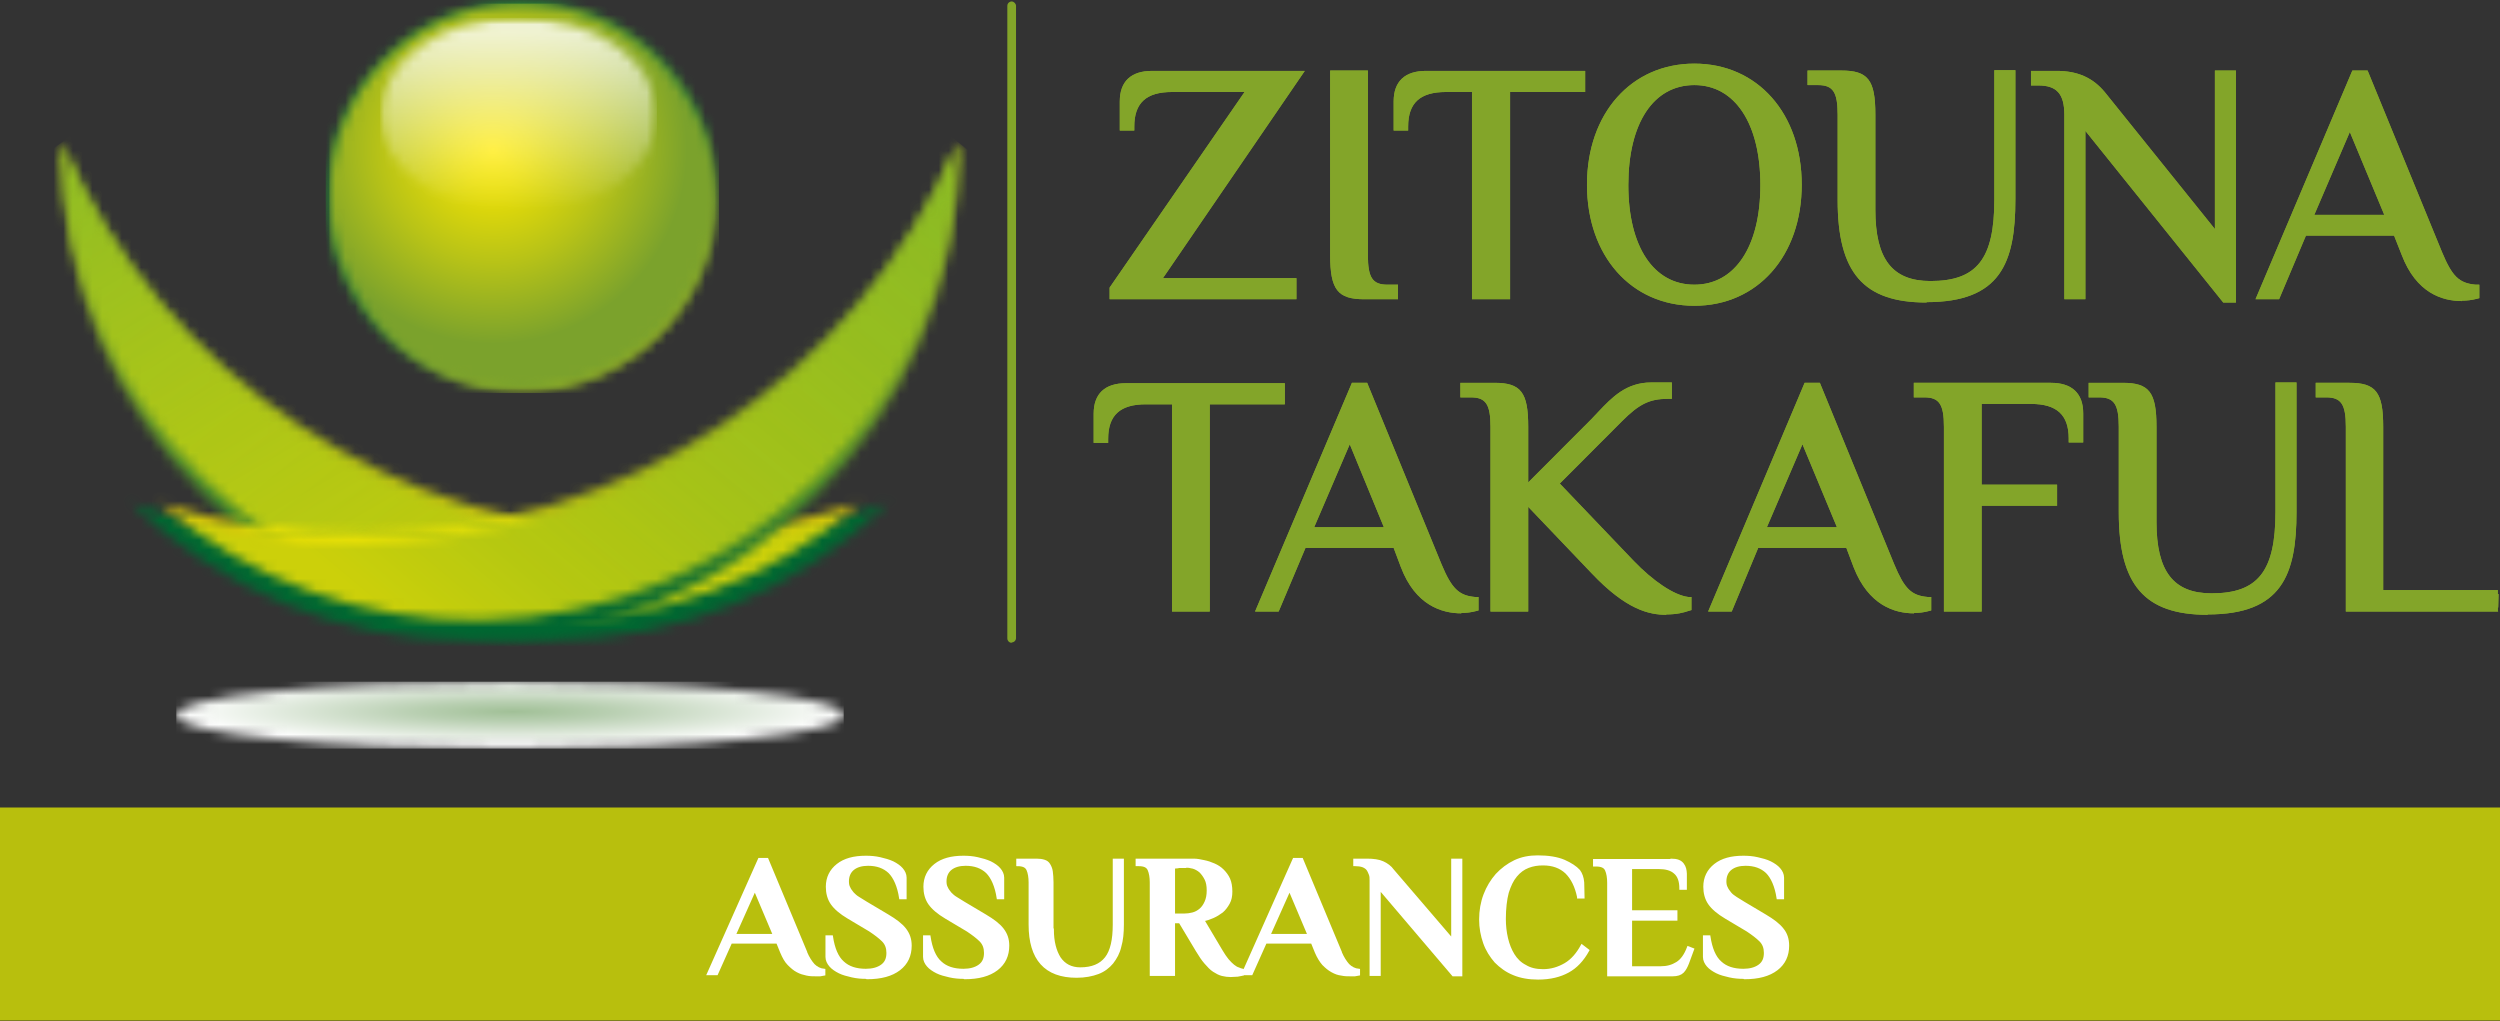 <svg width="257" height="105" viewBox="0 0 257 105" fill="none" xmlns="http://www.w3.org/2000/svg">
<rect x="0" y="0" width="257" height="105" fill="#333333" stroke="none"/>
<mask id="mask0_524_7308" style="mask-type:luminance" maskUnits="userSpaceOnUse" x="33" y="0" width="41" height="41">
<path d="M39.378 5.905C35.724 9.568 33.486 14.614 33.486 20.183C33.486 25.752 35.761 30.797 39.378 34.46C43.032 38.123 48.066 40.365 53.623 40.365C59.179 40.365 64.213 38.085 67.867 34.46C71.522 30.797 73.759 25.752 73.759 20.183C73.759 14.614 71.522 9.568 67.867 5.905C64.213 2.243 59.179 0 53.623 0C48.066 0 42.995 2.243 39.378 5.905Z" fill="white"/>
</mask>
<g mask="url(#mask0_524_7308)">
<path d="M73.908 0H33.486V40.403H73.908V0Z" fill="url(#paint0_radial_524_7308)"/>
</g>
<g style="mix-blend-mode:multiply">
<mask id="mask1_524_7308" style="mask-type:luminance" maskUnits="userSpaceOnUse" x="18" y="70" width="69" height="7">
<path d="M18.123 73.517C18.123 75.423 33.486 76.955 52.429 76.955C71.372 76.955 86.735 75.423 86.735 73.517C86.735 71.611 71.372 70.078 52.429 70.078C33.486 70.078 18.123 71.611 18.123 73.517Z" fill="white"/>
</mask>
<g mask="url(#mask1_524_7308)">
<path d="M86.735 70.078H18.123V76.955H86.735V70.078Z" fill="url(#paint1_radial_524_7308)"/>
</g>
</g>
<mask id="mask2_524_7308" style="mask-type:luminance" maskUnits="userSpaceOnUse" x="6" y="14" width="86" height="52">
<path d="M6.339 15.51C6.339 43.28 28.825 65.817 56.531 65.817C70.067 65.817 82.298 60.435 91.322 51.727C84.125 54.38 76.332 55.838 68.203 55.838C40.385 55.838 16.482 38.832 6.339 14.65C6.339 14.949 6.339 15.211 6.339 15.51Z" fill="white"/>
</mask>
<g mask="url(#mask2_524_7308)">
<path d="M57.883 -26.948L-18.632 34.779L39.727 107.452L116.242 45.725L57.883 -26.948Z" fill="url(#paint2_linear_524_7308)"/>
</g>
<g style="mix-blend-mode:screen" opacity="0.8">
<mask id="mask3_524_7308" style="mask-type:luminance" maskUnits="userSpaceOnUse" x="3" y="14" width="88" height="55">
<path d="M90.576 14.65H3.654V68.695H90.576V14.65Z" fill="white"/>
</mask>
<g mask="url(#mask3_524_7308)">
<mask id="mask4_524_7308" style="mask-type:luminance" maskUnits="userSpaceOnUse" x="6" y="14" width="83" height="50">
<path d="M55.412 63.761C67.569 63.911 79.203 59.688 88.376 51.764C81.552 53.932 74.43 54.978 67.196 54.866C40.683 54.53 17.041 38.832 6.302 14.65C6.675 41.486 28.415 63.388 55.375 63.761" fill="white"/>
</mask>
<g mask="url(#mask4_524_7308)">
<path d="M67.876 -20.925L-14.925 26.99L26.858 99.527L109.659 51.612L67.876 -20.925Z" fill="url(#paint3_linear_524_7308)"/>
</g>
</g>
</g>
<mask id="mask5_524_7308" style="mask-type:luminance" maskUnits="userSpaceOnUse" x="13" y="14" width="86" height="52">
<path d="M36.656 55.877C28.527 55.877 20.733 54.419 13.536 51.766C22.56 60.474 34.828 65.856 48.327 65.856C76.034 65.856 98.519 43.319 98.519 15.549C98.519 15.25 98.519 14.989 98.519 14.69C88.376 38.909 64.511 55.877 36.656 55.877Z" fill="white"/>
</mask>
<g mask="url(#mask5_524_7308)">
<path d="M46.966 -26.954L-11.393 45.719L65.122 107.446L123.481 34.773L46.966 -26.954Z" fill="url(#paint4_linear_524_7308)"/>
</g>
<g style="mix-blend-mode:screen" opacity="0.8">
<mask id="mask6_524_7308" style="mask-type:luminance" maskUnits="userSpaceOnUse" x="14" y="14" width="88" height="55">
<path d="M101.763 14.65H14.841V68.695H101.763V14.65Z" fill="white"/>
</mask>
<g mask="url(#mask6_524_7308)">
<mask id="mask7_524_7308" style="mask-type:luminance" maskUnits="userSpaceOnUse" x="16" y="14" width="83" height="50">
<path d="M37.662 54.866C30.428 54.941 23.306 53.894 16.482 51.764C25.655 59.65 37.289 63.911 49.446 63.761C76.406 63.425 98.146 41.523 98.519 14.65C87.817 38.832 64.175 54.53 37.662 54.866Z" fill="white"/>
</mask>
<g mask="url(#mask7_524_7308)">
<path d="M50.372 -25.811L-7.681 43.582L64.696 104.41L122.75 35.017L50.372 -25.811Z" fill="url(#paint5_linear_524_7308)"/>
</g>
</g>
</g>
<mask id="mask8_524_7308" style="mask-type:luminance" maskUnits="userSpaceOnUse" x="33" y="0" width="41" height="40">
<path d="M39.639 6.166C36.059 9.754 33.859 14.725 33.859 20.182C33.859 25.639 36.059 30.61 39.639 34.198C43.219 37.786 48.178 39.991 53.622 39.991C59.067 39.991 64.026 37.786 67.606 34.198C71.186 30.61 73.386 25.639 73.386 20.182C73.386 14.688 71.186 9.754 67.606 6.166C64.026 2.578 59.067 0.373 53.622 0.373C48.178 0.373 43.219 2.578 39.639 6.166Z" fill="white"/>
</mask>
<g mask="url(#mask8_524_7308)">
<path d="M73.535 0.373H33.859V40.028H73.535V0.373Z" fill="url(#paint6_radial_524_7308)"/>
</g>
<g style="mix-blend-mode:screen" opacity="0.8">
<mask id="mask9_524_7308" style="mask-type:luminance" maskUnits="userSpaceOnUse" x="39" y="1" width="29" height="21">
<path d="M67.531 1.832H39.079V21.94H67.531V1.832Z" fill="white"/>
</mask>
<g mask="url(#mask9_524_7308)">
<mask id="mask10_524_7308" style="mask-type:luminance" maskUnits="userSpaceOnUse" x="39" y="1" width="29" height="21">
<path d="M39.079 11.886C39.079 17.455 45.456 21.94 53.324 21.94C61.192 21.94 67.569 17.455 67.569 11.886C67.569 6.317 61.192 1.832 53.324 1.832C45.456 1.832 39.079 6.354 39.079 11.886Z" fill="white"/>
</mask>
<g mask="url(#mask10_524_7308)">
<path d="M67.531 1.832H39.079V21.94H67.531V1.832Z" fill="url(#paint7_linear_524_7308)"/>
</g>
</g>
</g>
<path d="M133.348 7.662L118.767 28.966H132.825V30.349H114.479V29.676L128.724 9.045H120.483C117.723 9.045 116.194 10.241 116.194 13.007H115.523V10.428C115.523 9.045 116.045 7.662 118.432 7.662H133.348Z" fill="#83A529"/>
<path d="M133.236 30.761H114.069V29.565L127.941 9.457H120.483C117.835 9.457 116.605 10.578 116.605 13.008V13.419H115.113V10.429C115.113 8.373 116.269 7.289 118.432 7.289H134.131L119.55 28.593H133.273V30.761H133.236ZM114.889 29.976H132.453V29.415H118.022L132.602 8.111H118.432C116.679 8.111 115.933 8.821 115.933 10.466V11.812C116.344 9.756 117.91 8.672 120.52 8.672H129.507L114.927 29.826V29.976H114.889Z" fill="#83A529"/>
<path d="M133.348 7.662L118.767 28.966H132.825V30.349H114.479V29.676L128.724 9.045H120.483C117.723 9.045 116.194 10.241 116.194 13.007H115.523V10.428C115.523 9.045 116.045 7.662 118.432 7.662H133.348Z" fill="#83A529"/>
<path d="M133.236 30.761H114.069V29.565L127.941 9.457H120.483C117.835 9.457 116.605 10.578 116.605 13.008V13.419H115.113V10.429C115.113 8.373 116.269 7.289 118.432 7.289H134.131L119.55 28.593H133.273V30.761H133.236ZM114.889 29.976H132.453V29.415H118.022L132.602 8.111H118.432C116.679 8.111 115.933 8.821 115.933 10.466V11.812C116.344 9.756 117.91 8.672 120.52 8.672H129.507L114.927 29.826V29.976H114.889Z" fill="#83A529"/>
<path d="M137.114 7.662H140.209V26.238C140.209 28.293 140.545 29.676 142.596 29.676H143.267V30.349H140.172C137.748 30.349 137.077 29.676 137.077 26.238V7.662H137.114Z" fill="#83A529"/>
<path d="M143.714 30.761H140.246C137.524 30.761 136.741 29.789 136.741 26.239V7.252H140.619V26.239C140.619 28.556 141.104 29.266 142.633 29.266H143.714V30.761ZM137.524 8.074V26.239C137.524 29.64 138.233 29.976 140.209 29.976H141.626C139.948 29.528 139.799 27.846 139.799 26.239V8.074H137.524Z" fill="#83A529"/>
<path d="M137.114 7.662H140.209V26.238C140.209 28.293 140.545 29.676 142.596 29.676H143.267V30.349H140.172C137.748 30.349 137.077 29.676 137.077 26.238V7.662H137.114Z" fill="#83A529"/>
<path d="M143.714 30.761H140.246C137.524 30.761 136.741 29.789 136.741 26.239V7.252H140.619V26.239C140.619 28.556 141.104 29.266 142.633 29.266H143.714V30.761ZM137.524 8.074V26.239C137.524 29.64 138.233 29.976 140.209 29.976H141.626C139.948 29.528 139.799 27.846 139.799 26.239V8.074H137.524Z" fill="#83A529"/>
<path d="M162.508 7.662V9.045H154.789V30.349H151.694V9.045H148.599C145.84 9.045 144.311 10.241 144.311 13.007H143.603V10.428C143.603 9.045 144.125 7.662 146.511 7.662H162.471H162.508Z" fill="#83A529"/>
<path d="M155.2 30.761H151.321V9.457H148.637C145.989 9.457 144.758 10.578 144.758 13.008V13.419H143.267V10.429C143.267 8.373 144.423 7.289 146.586 7.289H162.956V9.457H155.237V30.761H155.2ZM152.104 29.976H154.379V8.672H162.098V8.111H146.548C144.796 8.111 144.013 8.821 144.013 10.466V11.849C144.423 9.756 145.989 8.672 148.599 8.672H152.067V29.976H152.104Z" fill="#83A529"/>
<path d="M162.508 7.662V9.045H154.789V30.349H151.694V9.045H148.599C145.84 9.045 144.311 10.241 144.311 13.007H143.603V10.428C143.603 9.045 144.125 7.662 146.511 7.662H162.471H162.508Z" fill="#83A529"/>
<path d="M155.2 30.761H151.321V9.457H148.637C145.989 9.457 144.758 10.578 144.758 13.008V13.419H143.267V10.429C143.267 8.373 144.423 7.289 146.586 7.289H162.956V9.457H155.237V30.761H155.2ZM152.104 29.976H154.379V8.672H162.098V8.111H146.548C144.796 8.111 144.013 8.821 144.013 10.466V11.849C144.423 9.756 145.989 8.672 148.599 8.672H152.067V29.976H152.104Z" fill="#83A529"/>
<path d="M174.18 6.99C180.705 6.99 184.807 12.297 184.807 19.025C184.807 25.753 180.705 31.06 174.18 31.06C167.654 31.06 163.552 25.753 163.552 19.025C163.552 12.297 167.654 6.99 174.18 6.99ZM174.18 8.373C169.742 8.373 166.983 12.484 166.983 19.025C166.983 25.566 169.742 29.677 174.18 29.677C178.617 29.677 181.377 25.566 181.377 19.025C181.377 12.484 178.655 8.373 174.18 8.373Z" fill="#83A529"/>
<path d="M174.18 31.433C167.691 31.433 163.142 26.312 163.142 18.987C163.142 11.661 167.691 6.541 174.18 6.541C180.668 6.541 185.218 11.661 185.218 18.987C185.218 26.312 180.668 31.433 174.18 31.433ZM174.18 7.363C168.176 7.363 163.962 12.147 163.962 18.987C163.962 25.827 168.176 30.611 174.18 30.611C180.183 30.611 184.434 25.827 184.434 18.987C184.434 12.147 180.221 7.363 174.18 7.363ZM174.18 30.05C169.481 30.05 166.573 25.827 166.573 18.987C166.573 12.147 169.481 7.924 174.18 7.924C178.878 7.924 181.787 12.147 181.787 18.987C181.787 25.827 178.878 30.05 174.18 30.05ZM174.18 8.746C169.966 8.746 167.393 12.671 167.393 19.024C167.393 25.378 170.003 29.265 174.18 29.265C178.356 29.265 180.967 25.341 180.967 19.024C180.967 12.708 178.356 8.746 174.18 8.746Z" fill="#83A529"/>
<path d="M174.18 6.99C180.705 6.99 184.807 12.297 184.807 19.025C184.807 25.753 180.705 31.06 174.18 31.06C167.654 31.06 163.552 25.753 163.552 19.025C163.552 12.297 167.654 6.99 174.18 6.99ZM174.18 8.373C169.742 8.373 166.983 12.484 166.983 19.025C166.983 25.566 169.742 29.677 174.18 29.677C178.617 29.677 181.377 25.566 181.377 19.025C181.377 12.484 178.655 8.373 174.18 8.373Z" fill="#83A529"/>
<path d="M174.18 31.433C167.691 31.433 163.142 26.312 163.142 18.987C163.142 11.661 167.691 6.541 174.18 6.541C180.668 6.541 185.218 11.661 185.218 18.987C185.218 26.312 180.668 31.433 174.18 31.433ZM174.18 7.363C168.176 7.363 163.962 12.147 163.962 18.987C163.962 25.827 168.176 30.611 174.18 30.611C180.183 30.611 184.434 25.827 184.434 18.987C184.434 12.147 180.221 7.363 174.18 7.363ZM174.18 30.05C169.481 30.05 166.573 25.827 166.573 18.987C166.573 12.147 169.481 7.924 174.18 7.924C178.878 7.924 181.787 12.147 181.787 18.987C181.787 25.827 178.878 30.05 174.18 30.05ZM174.18 8.746C169.966 8.746 167.393 12.671 167.393 19.024C167.393 25.378 170.003 29.265 174.18 29.265C178.356 29.265 180.967 25.341 180.967 19.024C180.967 12.708 178.356 8.746 174.18 8.746Z" fill="#83A529"/>
<path d="M189.282 11.775C189.282 9.72 188.947 8.337 186.896 8.337H186.224V7.664H189.319C191.706 7.664 192.414 8.337 192.414 11.775V21.568C192.414 26.389 193.943 29.304 198.493 29.304C203.75 29.304 205.466 26.538 205.466 20.558V7.664H206.846V20.558C206.846 27.249 205.13 30.687 198.082 30.687C191.035 30.687 189.319 27.249 189.319 20.558V11.775H189.282Z" fill="#83A529"/>
<path d="M198.045 31.098C191.557 31.098 188.909 28.033 188.909 20.558V11.775C188.909 9.457 188.424 8.747 186.896 8.747H185.814V7.252H189.282C192.042 7.252 192.787 8.224 192.787 11.775V21.567C192.787 26.65 194.54 28.892 198.455 28.892C203.228 28.892 205.018 26.613 205.018 20.52V7.215H207.181V20.52C207.181 27.024 205.652 31.06 198.045 31.06V31.098ZM187.865 8.074C189.692 8.598 189.692 10.616 189.692 11.812V20.595C189.692 27.584 192.042 30.313 198.045 30.313C205.018 30.313 206.398 26.762 206.398 20.595V8.112H205.839V20.595C205.839 27.098 203.713 29.752 198.493 29.752C194.093 29.752 192.004 27.173 192.004 21.604V11.812C192.004 8.373 191.296 8.074 189.319 8.074H187.865Z" fill="#83A529"/>
<path d="M189.282 11.775C189.282 9.72 188.947 8.337 186.896 8.337H186.224V7.664H189.319C191.706 7.664 192.414 8.337 192.414 11.775V21.568C192.414 26.389 193.943 29.304 198.493 29.304C203.75 29.304 205.466 26.538 205.466 20.558V7.664H206.846V20.558C206.846 27.249 205.13 30.687 198.082 30.687C191.035 30.687 189.319 27.249 189.319 20.558V11.775H189.282Z" fill="#83A529"/>
<path d="M198.045 31.098C191.557 31.098 188.909 28.033 188.909 20.558V11.775C188.909 9.457 188.424 8.747 186.896 8.747H185.814V7.252H189.282C192.042 7.252 192.787 8.224 192.787 11.775V21.567C192.787 26.65 194.54 28.892 198.455 28.892C203.228 28.892 205.018 26.613 205.018 20.52V7.215H207.181V20.52C207.181 27.024 205.652 31.06 198.045 31.06V31.098ZM187.865 8.074C189.692 8.598 189.692 10.616 189.692 11.812V20.595C189.692 27.584 192.042 30.313 198.045 30.313C205.018 30.313 206.398 26.762 206.398 20.595V8.112H205.839V20.595C205.839 27.098 203.713 29.752 198.493 29.752C194.093 29.752 192.004 27.173 192.004 21.604V11.812C192.004 8.373 191.296 8.074 189.319 8.074H187.865Z" fill="#83A529"/>
<path d="M212.625 11.773C212.625 9.718 211.917 8.335 209.53 8.335H209.195V7.662H211.432C213.67 7.662 215.049 8.447 216.056 9.718L228.063 24.668V7.662H229.443V30.685H228.772L214.005 12.297V30.349H212.625V11.773Z" fill="#83A529"/>
<path d="M229.816 31.097H228.548L214.378 13.456V30.761H212.215V11.812C212.215 9.644 211.432 8.784 209.53 8.784H208.785V7.289H211.432C213.595 7.289 215.161 7.999 216.392 9.494L227.691 23.547V7.252H229.853V31.097H229.816ZM228.921 30.312H228.996V8.074H228.436V25.827L215.721 9.98C214.639 8.635 213.297 8.074 211.395 8.074H210.649C212.215 8.448 212.998 9.681 212.998 11.812V29.976H213.558V11.176L228.884 30.312H228.921Z" fill="#83A529"/>
<path d="M212.625 11.773C212.625 9.718 211.917 8.335 209.53 8.335H209.195V7.662H211.432C213.67 7.662 215.049 8.447 216.056 9.718L228.063 24.668V7.662H229.443V30.685H228.772L214.005 12.297V30.349H212.625V11.773Z" fill="#83A529"/>
<path d="M229.816 31.097H228.548L214.378 13.456V30.761H212.215V11.812C212.215 9.644 211.432 8.784 209.53 8.784H208.785V7.289H211.432C213.595 7.289 215.161 7.999 216.392 9.494L227.691 23.547V7.252H229.853V31.097H229.816ZM228.921 30.312H228.996V8.074H228.436V25.827L215.721 9.98C214.639 8.635 213.297 8.074 211.395 8.074H210.649C212.215 8.448 212.998 9.681 212.998 11.812V29.976H213.558V11.176L228.884 30.312H228.921Z" fill="#83A529"/>
<path d="M254.464 30.349C254.128 30.461 253.606 30.536 253.084 30.536C251.555 30.536 248.759 30.012 247.267 26.051L246.41 23.808H236.789L234.029 30.349H232.5L242.121 7.662H243.165L250.698 26.051C251.779 28.63 252.6 29.489 254.501 29.676V30.349H254.464ZM237.311 22.425H245.701L241.599 12.446L237.311 22.425Z" fill="#83A529"/>
<path d="M253.084 30.948C251.071 30.948 248.386 30.126 246.894 26.201L246.111 24.22H237.05L234.291 30.761H231.867L241.823 7.252H243.389L251.034 25.902C252.078 28.406 252.786 29.116 254.501 29.266H254.874V30.649L254.576 30.724C254.166 30.836 253.607 30.91 253.084 30.91V30.948ZM236.528 23.435H246.671L247.64 25.939C248.983 29.415 251.332 30.163 253.084 30.163C253.42 30.163 253.793 30.163 254.054 30.088C252.078 29.789 251.257 28.556 250.288 26.276L242.867 8.112H242.382L233.135 30.013H233.806L236.565 23.473L236.528 23.435ZM246.298 22.875H236.677L241.599 11.475L246.298 22.875ZM237.908 22.09H245.105L241.562 13.568L237.908 22.09Z" fill="#83A529"/>
<path d="M254.464 30.349C254.128 30.461 253.606 30.536 253.084 30.536C251.555 30.536 248.759 30.012 247.267 26.051L246.41 23.808H236.789L234.029 30.349H232.5L242.121 7.662H243.165L250.698 26.051C251.779 28.63 252.6 29.489 254.501 29.676V30.349H254.464ZM237.311 22.425H245.701L241.599 12.446L237.311 22.425Z" fill="#83A529"/>
<path d="M253.084 30.948C251.071 30.948 248.386 30.126 246.894 26.201L246.111 24.22H237.05L234.291 30.761H231.867L241.823 7.252H243.389L251.034 25.902C252.078 28.406 252.786 29.116 254.501 29.266H254.874V30.649L254.576 30.724C254.166 30.836 253.607 30.91 253.084 30.91V30.948ZM236.528 23.435H246.671L247.64 25.939C248.983 29.415 251.332 30.163 253.084 30.163C253.42 30.163 253.793 30.163 254.054 30.088C252.078 29.789 251.257 28.556 250.288 26.276L242.867 8.112H242.382L233.135 30.013H233.806L236.565 23.473L236.528 23.435ZM246.298 22.875H236.677L241.599 11.475L246.298 22.875ZM237.908 22.09H245.105L241.562 13.568L237.908 22.09Z" fill="#83A529"/>
<path d="M131.707 39.768V41.151H123.988V62.454H120.893V41.151H117.798C115.038 41.151 113.51 42.346 113.51 45.112H112.838V42.533C112.838 41.151 113.36 39.768 115.747 39.768H131.707Z" fill="#83A529"/>
<path d="M124.361 62.866H120.483V41.562H117.798C115.15 41.562 113.92 42.684 113.92 45.113V45.524H112.428V42.534C112.428 40.478 113.584 39.395 115.747 39.395H132.08V41.562H124.361V62.866ZM121.266 62.081H123.541V40.777H131.259V40.217H115.71C113.957 40.217 113.174 40.927 113.174 42.571V43.917C113.584 41.861 115.15 40.777 117.761 40.777H121.266V62.081Z" fill="#83A529"/>
<path d="M131.707 39.768V41.151H123.988V62.454H120.893V41.151H117.798C115.038 41.151 113.51 42.346 113.51 45.112H112.838V42.533C112.838 41.151 113.36 39.768 115.747 39.768H131.707Z" fill="#83A529"/>
<path d="M124.361 62.866H120.483V41.562H117.798C115.15 41.562 113.92 42.684 113.92 45.113V45.524H112.428V42.534C112.428 40.478 113.584 39.395 115.747 39.395H132.08V41.562H124.361V62.866ZM121.266 62.081H123.541V40.777H131.259V40.217H115.71C113.957 40.217 113.174 40.927 113.174 42.571V43.917C113.584 41.861 115.15 40.777 117.761 40.777H121.266V62.081Z" fill="#83A529"/>
<path d="M151.582 62.452C151.247 62.565 150.725 62.639 150.202 62.639C148.636 62.639 145.877 62.116 144.348 58.154L143.49 55.912H133.87L131.11 62.452H129.581L139.202 39.766H140.246L147.779 58.154C148.86 60.733 149.68 61.593 151.545 61.78V62.452H151.582ZM134.429 54.529H142.819L138.717 44.55L134.429 54.529Z" fill="#83A529"/>
<path d="M150.24 63.051C148.226 63.051 145.504 62.229 144.012 58.305L143.267 56.324H134.205L131.446 62.864H129.022L138.978 39.355H140.544L148.189 58.006C149.233 60.51 149.979 61.22 151.619 61.37H151.992V62.752L151.694 62.827C151.284 62.939 150.762 63.014 150.202 63.014L150.24 63.051ZM133.683 55.539H143.826L144.795 58.043C146.138 61.519 148.487 62.267 150.277 62.267C150.613 62.267 150.948 62.267 151.247 62.192C149.308 61.893 148.45 60.659 147.48 58.379L140.022 40.215H139.538L130.253 62.117H130.924L133.683 55.576V55.539ZM143.453 54.978H133.832L138.755 43.579L143.453 54.978ZM135.063 54.193H142.26L138.755 45.672L135.1 54.193H135.063Z" fill="#83A529"/>
<path d="M151.582 62.452C151.247 62.565 150.725 62.639 150.202 62.639C148.636 62.639 145.877 62.116 144.348 58.154L143.49 55.912H133.87L131.11 62.452H129.581L139.202 39.766H140.246L147.779 58.154C148.86 60.733 149.68 61.593 151.545 61.78V62.452H151.582ZM134.429 54.529H142.819L138.717 44.55L134.429 54.529Z" fill="#83A529"/>
<path d="M150.24 63.051C148.226 63.051 145.504 62.229 144.012 58.305L143.267 56.324H134.205L131.446 62.864H129.022L138.978 39.355H140.544L148.189 58.006C149.233 60.51 149.979 61.22 151.619 61.37H151.992V62.752L151.694 62.827C151.284 62.939 150.762 63.014 150.202 63.014L150.24 63.051ZM133.683 55.539H143.826L144.795 58.043C146.138 61.519 148.487 62.267 150.277 62.267C150.613 62.267 150.948 62.267 151.247 62.192C149.308 61.893 148.45 60.659 147.48 58.379L140.022 40.215H139.538L130.253 62.117H130.924L133.683 55.576V55.539ZM143.453 54.978H133.832L138.755 43.579L143.453 54.978ZM135.063 54.193H142.26L138.755 45.672L135.1 54.193H135.063Z" fill="#83A529"/>
<path d="M153.67 39.768C156.057 39.768 156.766 40.441 156.766 43.879V50.569L163.962 43.356C165.678 41.637 167.057 39.73 169.78 39.73H171.495V40.59C169.593 40.59 168.4 41.113 166.535 42.982L159.861 49.672L167.766 57.932C169.63 59.876 171.868 61.558 173.583 61.745V62.38C173.061 62.567 172.427 62.716 171.346 62.716C169.444 62.716 167.244 62.044 163.962 58.605L156.766 51.055V62.417H153.67V43.842C153.67 41.786 153.335 40.403 151.247 40.403H150.575V39.73H153.67V39.768Z" fill="#83A529"/>
<path d="M171.308 63.201C169.519 63.201 167.169 62.678 163.627 58.94L157.101 52.101V62.865H153.223V43.878C153.223 41.561 152.738 40.851 151.209 40.851H150.128V39.356H153.633C156.355 39.356 157.101 40.328 157.101 43.878V49.596L163.627 43.056C163.851 42.832 164.074 42.57 164.298 42.346C165.715 40.851 167.169 39.318 169.742 39.318H171.868V41H171.458C169.593 41 168.512 41.523 166.759 43.28L160.345 49.709L167.952 57.67C169.966 59.763 172.092 61.183 173.546 61.37H173.881V62.715L173.62 62.79C173.061 62.977 172.39 63.164 171.271 63.164L171.308 63.201ZM157.027 50.867L164.223 58.417C167.542 61.93 169.668 62.416 171.308 62.416C172.129 62.416 172.688 62.304 173.136 62.192C171.532 61.818 169.407 60.398 167.43 58.305L159.264 49.783L166.237 42.794C168.027 41 169.257 40.365 171.085 40.29V40.215H169.78C167.579 40.215 166.349 41.523 164.932 42.981C164.708 43.205 164.484 43.467 164.223 43.691L157.027 50.867ZM154.043 62.08H156.318V43.916C156.318 40.477 155.609 40.178 153.633 40.178H152.179C153.782 40.627 154.043 42.196 154.043 43.916V62.08Z" fill="#83A529"/>
<path d="M153.67 39.768C156.057 39.768 156.766 40.441 156.766 43.879V50.569L163.962 43.356C165.678 41.637 167.057 39.73 169.78 39.73H171.495V40.59C169.593 40.59 168.4 41.113 166.535 42.982L159.861 49.672L167.766 57.932C169.63 59.876 171.868 61.558 173.583 61.745V62.38C173.061 62.567 172.427 62.716 171.346 62.716C169.444 62.716 167.244 62.044 163.962 58.605L156.766 51.055V62.417H153.67V43.842C153.67 41.786 153.335 40.403 151.247 40.403H150.575V39.73H153.67V39.768Z" fill="#83A529"/>
<path d="M171.308 63.201C169.519 63.201 167.169 62.678 163.627 58.94L157.101 52.101V62.865H153.223V43.878C153.223 41.561 152.738 40.851 151.209 40.851H150.128V39.356H153.633C156.355 39.356 157.101 40.328 157.101 43.878V49.596L163.627 43.056C163.851 42.832 164.074 42.57 164.298 42.346C165.715 40.851 167.169 39.318 169.742 39.318H171.868V41H171.458C169.593 41 168.512 41.523 166.759 43.28L160.345 49.709L167.952 57.67C169.966 59.763 172.092 61.183 173.546 61.37H173.881V62.715L173.62 62.79C173.061 62.977 172.39 63.164 171.271 63.164L171.308 63.201ZM157.027 50.867L164.223 58.417C167.542 61.93 169.668 62.416 171.308 62.416C172.129 62.416 172.688 62.304 173.136 62.192C171.532 61.818 169.407 60.398 167.43 58.305L159.264 49.783L166.237 42.794C168.027 41 169.257 40.365 171.085 40.29V40.215H169.78C167.579 40.215 166.349 41.523 164.932 42.981C164.708 43.205 164.484 43.467 164.223 43.691L157.027 50.867ZM154.043 62.08H156.318V43.916C156.318 40.477 155.609 40.178 153.633 40.178H152.179C153.782 40.627 154.043 42.196 154.043 43.916V62.08Z" fill="#83A529"/>
<path d="M198.157 62.452C197.822 62.565 197.3 62.639 196.777 62.639C195.211 62.639 192.452 62.116 190.923 58.154L190.065 55.912H180.445L177.722 62.452H176.194L185.777 39.766H186.821L194.354 58.154C195.435 60.733 196.255 61.593 198.12 61.78V62.452H198.157ZM181.004 54.529H189.394L185.292 44.55L181.004 54.529Z" fill="#83A529"/>
<path d="M196.777 63.051C194.764 63.051 192.079 62.229 190.55 58.305L189.804 56.324H180.743L178.021 62.864H175.597L185.516 39.355H187.082L194.726 58.006C195.771 60.51 196.479 61.22 198.157 61.37H198.53V62.752L198.232 62.827C197.822 62.939 197.299 63.014 196.74 63.014L196.777 63.051ZM180.221 55.539H190.364L191.333 58.043C192.676 61.519 195.025 62.267 196.777 62.267C197.113 62.267 197.449 62.267 197.747 62.192C195.808 61.893 194.95 60.659 194.018 58.379L186.597 40.215H186.075L176.827 62.117H177.499L180.221 55.576V55.539ZM190.028 54.978H180.407L185.292 43.579L189.991 54.978H190.028ZM181.638 54.193H188.835L185.292 45.672L181.638 54.193Z" fill="#83A529"/>
<path d="M198.157 62.452C197.822 62.565 197.3 62.639 196.777 62.639C195.211 62.639 192.452 62.116 190.923 58.154L190.065 55.912H180.445L177.722 62.452H176.194L185.777 39.766H186.821L194.354 58.154C195.435 60.733 196.255 61.593 198.12 61.78V62.452H198.157ZM181.004 54.529H189.394L185.292 44.55L181.004 54.529Z" fill="#83A529"/>
<path d="M196.777 63.051C194.764 63.051 192.079 62.229 190.55 58.305L189.804 56.324H180.743L178.021 62.864H175.597L185.516 39.355H187.082L194.726 58.006C195.771 60.51 196.479 61.22 198.157 61.37H198.53V62.752L198.232 62.827C197.822 62.939 197.299 63.014 196.74 63.014L196.777 63.051ZM180.221 55.539H190.364L191.333 58.043C192.676 61.519 195.025 62.267 196.777 62.267C197.113 62.267 197.449 62.267 197.747 62.192C195.808 61.893 194.95 60.659 194.018 58.379L186.597 40.215H186.075L176.827 62.117H177.499L180.221 55.576V55.539ZM190.028 54.978H180.407L185.292 43.579L189.991 54.978H190.028ZM181.638 54.193H188.835L185.292 45.672L181.638 54.193Z" fill="#83A529"/>
<path d="M210.835 39.766C213.222 39.766 213.744 41.148 213.744 42.531V45.11H213.073C213.073 42.344 211.544 41.148 208.784 41.148H203.303V50.268H211.059V51.651H203.303V62.49H200.208V43.914C200.208 41.859 199.872 40.476 197.784 40.476H197.113V39.803H210.798L210.835 39.766Z" fill="#83A529"/>
<path d="M203.713 62.864H199.835V43.878C199.835 41.561 199.35 40.85 197.821 40.85H196.74V39.355H210.835C212.998 39.355 214.154 40.439 214.154 42.495V45.485H212.663V45.074C212.663 42.645 211.432 41.523 208.785 41.523H203.713V49.821H211.469V51.988H203.713V62.827V62.864ZM200.618 62.08H202.893V51.241H210.649V50.68H202.893V40.776H208.747C211.32 40.776 212.886 41.86 213.297 43.915V42.57C213.297 40.925 212.513 40.215 210.761 40.215H198.716C200.32 40.664 200.581 42.233 200.581 43.953V62.117L200.618 62.08Z" fill="#83A529"/>
<path d="M210.835 39.766C213.222 39.766 213.744 41.148 213.744 42.531V45.11H213.073C213.073 42.344 211.544 41.148 208.784 41.148H203.303V50.268H211.059V51.651H203.303V62.49H200.208V43.914C200.208 41.859 199.872 40.476 197.784 40.476H197.113V39.803H210.798L210.835 39.766Z" fill="#83A529"/>
<path d="M203.713 62.864H199.835V43.878C199.835 41.561 199.35 40.85 197.821 40.85H196.74V39.355H210.835C212.998 39.355 214.154 40.439 214.154 42.495V45.485H212.663V45.074C212.663 42.645 211.432 41.523 208.785 41.523H203.713V49.821H211.469V51.988H203.713V62.827V62.864ZM200.618 62.08H202.893V51.241H210.649V50.68H202.893V40.776H208.747C211.32 40.776 212.886 41.86 213.297 43.915V42.57C213.297 40.925 212.513 40.215 210.761 40.215H198.716C200.32 40.664 200.581 42.233 200.581 43.953V62.117L200.618 62.08Z" fill="#83A529"/>
<path d="M218.219 43.879C218.219 41.823 217.883 40.44 215.832 40.44H215.161V39.768H218.256C220.643 39.768 221.351 40.44 221.351 43.879V53.671C221.351 58.492 222.88 61.408 227.429 61.408C232.687 61.408 234.403 58.642 234.403 52.662V39.768H235.782V52.662C235.782 59.352 234.067 62.791 227.019 62.791C219.972 62.791 218.293 59.352 218.293 52.662V43.879H218.219Z" fill="#83A529"/>
<path d="M226.945 63.201C220.456 63.201 217.809 60.136 217.809 52.661V43.878C217.809 41.561 217.324 40.851 215.795 40.851H214.714V39.356H218.219C220.941 39.356 221.687 40.328 221.687 43.878V53.67C221.687 58.754 223.439 60.996 227.355 60.996C232.128 60.996 233.918 58.716 233.918 52.624V39.318H236.081V52.624C236.081 59.127 234.552 63.164 226.945 63.164V63.201ZM216.765 40.178C218.368 40.627 218.592 42.196 218.592 43.916V52.699C218.592 59.688 220.941 62.416 226.907 62.416C233.88 62.416 235.26 58.866 235.26 52.699V40.215H234.701V52.699C234.701 59.202 232.575 61.856 227.317 61.856C222.917 61.856 220.829 59.277 220.829 53.708V43.916C220.829 40.477 220.121 40.178 218.144 40.178H216.727H216.765Z" fill="#83A529"/>
<path d="M218.219 43.879C218.219 41.823 217.883 40.44 215.832 40.44H215.161V39.768H218.256C220.643 39.768 221.351 40.44 221.351 43.879V53.671C221.351 58.492 222.88 61.408 227.429 61.408C232.687 61.408 234.403 58.642 234.403 52.662V39.768H235.782V52.662C235.782 59.352 234.067 62.791 227.019 62.791C219.972 62.791 218.293 59.352 218.293 52.662V43.879H218.219Z" fill="#83A529"/>
<path d="M226.945 63.201C220.456 63.201 217.809 60.136 217.809 52.661V43.878C217.809 41.561 217.324 40.851 215.795 40.851H214.714V39.356H218.219C220.941 39.356 221.687 40.328 221.687 43.878V53.67C221.687 58.754 223.439 60.996 227.355 60.996C232.128 60.996 233.918 58.716 233.918 52.624V39.318H236.081V52.624C236.081 59.127 234.552 63.164 226.945 63.164V63.201ZM216.765 40.178C218.368 40.627 218.592 42.196 218.592 43.916V52.699C218.592 59.688 220.941 62.416 226.907 62.416C233.88 62.416 235.26 58.866 235.26 52.699V40.215H234.701V52.699C234.701 59.202 232.575 61.856 227.317 61.856C222.917 61.856 220.829 59.277 220.829 53.708V43.916C220.829 40.477 220.121 40.178 218.144 40.178H216.727H216.765Z" fill="#83A529"/>
<path d="M256.814 62.452H241.562V43.877C241.562 41.821 241.226 40.438 239.138 40.438H238.467V39.766H241.562C243.949 39.766 244.657 40.438 244.657 43.877V61.069H256.851" fill="#83A529"/>
<path d="M256.814 62.864H241.152V43.878C241.152 41.561 240.667 40.85 239.138 40.85H238.057V39.355H241.525C244.247 39.355 244.993 40.327 244.993 43.878V60.659H256.776V61.444H244.21V43.84C244.21 40.402 243.501 40.103 241.525 40.103H240.071C241.674 40.551 241.898 42.121 241.898 43.84V62.005H256.776V62.79L256.814 62.864Z" fill="#83A529"/>
<path d="M256.814 62.452H241.562V43.877C241.562 41.821 241.226 40.438 239.138 40.438H238.467V39.766H241.562C243.949 39.766 244.657 40.438 244.657 43.877V61.069H256.851" fill="#83A529"/>
<path d="M256.814 62.864H241.152V43.878C241.152 41.561 240.667 40.85 239.138 40.85H238.057V39.355H241.525C244.247 39.355 244.993 40.327 244.993 43.878V60.659H256.776V61.444H244.21V43.84C244.21 40.402 243.501 40.103 241.525 40.103H240.071C241.674 40.551 241.898 42.121 241.898 43.84V62.005H256.776V62.79L256.814 62.864Z" fill="#83A529"/>
<path d="M104.001 66.08C103.74 66.08 103.553 65.856 103.553 65.632V0.599C103.553 0.337 103.777 0.15 104.001 0.15C104.224 0.15 104.448 0.375 104.448 0.599V65.594C104.448 65.856 104.224 66.043 104.001 66.043V66.08Z" fill="#83A529"/>
<path d="M257 83.012H0V104.914H257V83.012Z" fill="#B8BF0D"/>
<path d="M82.858 97.924C83.081 98.447 83.342 98.858 83.641 99.195C83.939 99.493 84.312 99.68 84.722 99.718V100.166C84.722 100.166 84.498 100.204 84.312 100.241C84.125 100.241 83.976 100.241 83.864 100.241C83.566 100.241 83.268 100.241 82.932 100.166C82.597 100.092 82.298 100.017 81.963 99.83C81.664 99.68 81.366 99.419 81.068 99.12C80.769 98.821 80.546 98.41 80.322 97.886L79.912 96.877H75.138L73.684 100.129H72.789L78.047 88.318H78.868L82.858 97.886V97.924ZM75.511 96.13H79.576L77.6 91.458L75.511 96.13Z" fill="white" stroke="white" stroke-width="0.25" stroke-miterlimit="10"/>
<path d="M89.047 100.502C88.563 100.502 88.078 100.465 87.593 100.353C87.108 100.241 86.661 100.129 86.288 99.942C85.915 99.755 85.579 99.531 85.356 99.269C85.132 99.007 84.983 98.708 84.983 98.372V96.279H85.505C85.691 97.512 86.064 98.409 86.661 98.933C87.22 99.456 88.003 99.717 89.01 99.717C89.681 99.717 90.241 99.568 90.651 99.269C91.061 98.97 91.248 98.559 91.248 97.961C91.248 97.438 91.098 97.026 90.763 96.69C90.427 96.354 89.98 96.017 89.42 95.644L87.22 94.335C86.4 93.85 85.841 93.364 85.505 92.878C85.169 92.392 85.02 91.794 85.02 91.159C85.02 90.224 85.393 89.477 86.102 88.916C86.81 88.355 87.78 88.094 89.01 88.094C89.495 88.094 89.98 88.131 90.465 88.243C90.949 88.355 91.359 88.468 91.77 88.654C92.142 88.841 92.478 89.066 92.702 89.327C92.926 89.589 93.075 89.888 93.075 90.224V92.317H92.553C92.366 91.084 91.956 90.187 91.434 89.663C90.875 89.14 90.166 88.879 89.234 88.879C88.6 88.879 88.078 89.028 87.705 89.327C87.332 89.626 87.146 90.075 87.146 90.598C87.146 90.859 87.183 91.084 87.295 91.271C87.369 91.457 87.519 91.644 87.668 91.831C87.817 91.981 88.003 92.168 88.264 92.317C88.488 92.467 88.749 92.616 89.047 92.803L91.248 94.111C92.068 94.597 92.665 95.046 93.037 95.531C93.41 96.017 93.597 96.54 93.597 97.213C93.597 98.222 93.224 99.045 92.441 99.643C91.658 100.241 90.576 100.54 89.122 100.54L89.047 100.502Z" fill="white" stroke="white" stroke-width="0.25" stroke-miterlimit="10"/>
<path d="M99.079 100.502C98.594 100.502 98.109 100.465 97.624 100.353C97.139 100.241 96.692 100.129 96.319 99.942C95.946 99.755 95.611 99.531 95.387 99.269C95.163 99.007 95.014 98.708 95.014 98.372V96.279H95.536C95.722 97.512 96.095 98.409 96.692 98.933C97.251 99.456 98.034 99.717 99.041 99.717C99.712 99.717 100.272 99.568 100.682 99.269C101.092 98.97 101.279 98.559 101.279 97.961C101.279 97.438 101.129 97.026 100.794 96.69C100.458 96.354 100.011 96.017 99.451 95.644L97.251 94.335C96.431 93.85 95.872 93.364 95.536 92.878C95.2 92.392 95.051 91.794 95.051 91.159C95.051 90.224 95.424 89.477 96.133 88.916C96.841 88.355 97.811 88.094 99.041 88.094C99.526 88.094 100.011 88.131 100.495 88.243C100.98 88.355 101.39 88.468 101.801 88.654C102.174 88.841 102.509 89.066 102.733 89.327C102.957 89.589 103.106 89.888 103.106 90.224V92.317H102.584C102.397 91.084 101.987 90.187 101.465 89.663C100.906 89.14 100.197 88.879 99.265 88.879C98.631 88.879 98.109 89.028 97.736 89.327C97.363 89.626 97.177 90.075 97.177 90.598C97.177 90.859 97.214 91.084 97.326 91.271C97.4 91.457 97.55 91.644 97.699 91.831C97.848 91.981 98.034 92.168 98.295 92.317C98.519 92.467 98.78 92.616 99.079 92.803L101.279 94.111C102.099 94.597 102.696 95.046 103.068 95.531C103.441 96.017 103.628 96.54 103.628 97.213C103.628 98.222 103.255 99.045 102.472 99.643C101.689 100.241 100.607 100.54 99.153 100.54L99.079 100.502Z" fill="white" stroke="white" stroke-width="0.25" stroke-miterlimit="10"/>
<path d="M108.214 95.569C108.214 96.802 108.476 97.774 108.923 98.484C109.408 99.194 110.116 99.568 111.049 99.568C112.279 99.568 113.137 99.194 113.696 98.484C114.255 97.774 114.516 96.615 114.516 95.045V88.393H115.411V95.045C115.411 95.905 115.337 96.653 115.15 97.288C115.001 97.961 114.703 98.484 114.33 98.97C113.957 99.418 113.472 99.792 112.876 100.016C112.279 100.241 111.533 100.39 110.676 100.39C107.469 100.39 105.865 98.596 105.865 95.045V90.71C105.865 90.187 105.791 89.738 105.642 89.402C105.492 89.065 105.157 88.916 104.597 88.916V88.393H106.574C106.872 88.393 107.133 88.43 107.357 88.505C107.581 88.579 107.73 88.692 107.842 88.879C107.953 89.065 108.065 89.29 108.103 89.589C108.14 89.888 108.177 90.261 108.177 90.71V95.569H108.214Z" fill="white" stroke="white" stroke-width="0.25" stroke-miterlimit="10"/>
<path d="M121.378 94.784H120.669V100.203H118.32V90.71C118.32 90.187 118.245 89.738 118.096 89.402C117.947 89.065 117.612 88.916 117.052 88.916H116.866V88.393H121.788C122.086 88.393 122.385 88.393 122.72 88.393C123.056 88.393 123.429 88.467 123.764 88.542C124.137 88.617 124.473 88.729 124.808 88.879C125.144 89.028 125.442 89.215 125.703 89.477C125.964 89.738 126.188 90.037 126.337 90.374C126.486 90.71 126.561 91.158 126.561 91.644C126.561 92.13 126.486 92.504 126.3 92.84C126.114 93.177 125.89 93.476 125.629 93.7C125.33 93.924 125.032 94.111 124.697 94.26C124.361 94.41 124.025 94.522 123.69 94.597L125.554 97.736C125.778 98.11 126.002 98.447 126.188 98.671C126.412 98.932 126.598 99.119 126.785 99.269C126.971 99.418 127.158 99.53 127.307 99.568C127.456 99.642 127.605 99.68 127.754 99.717V100.166C127.754 100.166 127.493 100.241 127.232 100.278C126.971 100.278 126.747 100.315 126.524 100.315C126.225 100.315 125.927 100.278 125.629 100.203C125.33 100.128 125.069 99.979 124.771 99.792C124.473 99.605 124.212 99.306 123.913 98.97C123.615 98.633 123.354 98.222 123.056 97.736L121.266 94.746L121.378 94.784ZM121.825 89.103C121.825 89.103 121.527 89.103 121.415 89.103C121.266 89.103 121.154 89.103 121.042 89.14C120.893 89.14 120.781 89.177 120.669 89.177V94.036H121.751C122.049 94.036 122.31 93.999 122.608 93.924C122.907 93.849 123.168 93.7 123.391 93.513C123.615 93.326 123.802 93.064 123.951 92.728C124.1 92.392 124.174 92.018 124.174 91.532C124.174 91.046 124.1 90.672 123.951 90.374C123.802 90.075 123.615 89.813 123.391 89.589C123.168 89.402 122.907 89.252 122.646 89.177C122.385 89.103 122.086 89.065 121.825 89.065V89.103Z" fill="white" stroke="white" stroke-width="0.25" stroke-miterlimit="10"/>
<path d="M137.822 97.924C138.046 98.447 138.307 98.858 138.605 99.195C138.904 99.493 139.277 99.68 139.687 99.718V100.166C139.687 100.166 139.463 100.204 139.277 100.241C139.09 100.241 138.941 100.241 138.829 100.241C138.531 100.241 138.233 100.241 137.897 100.166C137.561 100.129 137.263 100.017 136.927 99.83C136.592 99.643 136.331 99.419 136.032 99.12C135.771 98.821 135.51 98.41 135.287 97.886L134.876 96.877H130.103L128.649 100.129H127.754L133.012 88.318H133.832L137.822 97.886V97.924ZM130.476 96.13H134.541L132.565 91.458L130.476 96.13Z" fill="white" stroke="white" stroke-width="0.25" stroke-miterlimit="10"/>
<path d="M149.308 96.615V88.393H150.203V100.241H149.382L141.812 91.345V100.203H140.918V90.523C140.918 90.299 140.918 90.075 140.843 89.888C140.768 89.701 140.694 89.514 140.582 89.364C140.47 89.215 140.284 89.103 140.097 89.028C139.873 88.953 139.612 88.916 139.314 88.916H139.24V88.393H140.507C141.179 88.393 141.738 88.467 142.148 88.654C142.558 88.841 142.931 89.103 143.192 89.477L149.345 96.653L149.308 96.615Z" fill="white" stroke="white" stroke-width="0.25" stroke-miterlimit="10"/>
<path d="M162.247 92.205C162.023 91.121 161.613 90.299 161.017 89.701C160.42 89.141 159.637 88.841 158.63 88.841C158.071 88.841 157.586 88.916 157.101 89.103C156.616 89.29 156.206 89.589 155.833 90.037C155.46 90.486 155.199 91.047 154.976 91.757C154.789 92.467 154.677 93.401 154.677 94.485C154.677 95.158 154.752 95.831 154.901 96.466C155.05 97.101 155.274 97.662 155.572 98.148C155.871 98.634 156.281 99.045 156.803 99.307C157.288 99.606 157.884 99.755 158.63 99.755C159.45 99.755 160.196 99.531 160.905 99.12C161.613 98.709 162.173 98.036 162.62 97.214L163.254 97.699C162.695 98.709 162.023 99.419 161.203 99.867C160.383 100.316 159.376 100.577 158.108 100.577C157.176 100.577 156.318 100.428 155.61 100.129C154.864 99.83 154.267 99.381 153.745 98.858C153.26 98.297 152.85 97.662 152.589 96.915C152.328 96.167 152.179 95.382 152.179 94.522C152.179 93.626 152.328 92.766 152.626 91.981C152.925 91.196 153.335 90.523 153.857 89.925C154.379 89.365 155.013 88.879 155.721 88.543C156.43 88.206 157.213 88.057 158.071 88.057C159.189 88.057 160.084 88.206 160.793 88.505C161.464 88.804 161.986 89.141 162.322 89.514C162.545 89.813 162.695 90.224 162.732 90.71C162.732 91.196 162.769 91.719 162.769 92.243H162.247V92.205Z" fill="white" stroke="white" stroke-width="0.25" stroke-miterlimit="10"/>
<path d="M171.793 88.393C172.092 88.393 172.353 88.43 172.539 88.505C172.726 88.579 172.875 88.692 172.987 88.841C173.098 88.991 173.173 89.14 173.21 89.29C173.248 89.477 173.285 89.626 173.285 89.813V91.345H172.763C172.763 90.598 172.576 90.037 172.166 89.701C171.793 89.364 171.234 89.215 170.525 89.215H167.654V93.7H172.315V94.522H167.654V99.456H170.712C171.383 99.456 171.905 99.306 172.39 99.007C172.875 98.708 173.248 98.185 173.546 97.4L174.031 97.587L173.509 99.007C173.36 99.381 173.21 99.68 172.987 99.904C172.763 100.128 172.427 100.241 171.942 100.241H165.342V90.747C165.342 90.224 165.268 89.775 165.119 89.439C164.969 89.103 164.634 88.953 164.074 88.953H163.888V88.43H171.756L171.793 88.393Z" fill="white" stroke="white" stroke-width="0.25" stroke-miterlimit="10"/>
<path d="M179.251 100.502C178.766 100.502 178.282 100.465 177.797 100.353C177.312 100.241 176.865 100.129 176.492 99.942C176.119 99.755 175.783 99.531 175.559 99.269C175.336 99.007 175.187 98.708 175.187 98.372V96.279H175.709C175.895 97.512 176.268 98.409 176.865 98.933C177.424 99.456 178.207 99.717 179.214 99.717C179.885 99.717 180.444 99.568 180.855 99.269C181.265 98.97 181.451 98.559 181.451 97.961C181.451 97.438 181.302 97.026 180.966 96.69C180.631 96.354 180.183 96.017 179.624 95.644L177.424 94.335C176.604 93.85 176.044 93.364 175.709 92.878C175.373 92.392 175.224 91.794 175.224 91.159C175.224 90.224 175.597 89.477 176.305 88.916C177.014 88.355 177.983 88.094 179.214 88.094C179.699 88.094 180.183 88.131 180.668 88.243C181.153 88.355 181.6 88.468 181.973 88.654C182.346 88.841 182.682 89.066 182.905 89.327C183.129 89.589 183.278 89.888 183.278 90.224V92.317H182.756C182.57 91.084 182.16 90.187 181.638 89.663C181.078 89.14 180.37 88.879 179.438 88.879C178.804 88.879 178.282 89.028 177.909 89.327C177.536 89.626 177.349 90.075 177.349 90.598C177.349 90.859 177.387 91.084 177.498 91.271C177.573 91.457 177.722 91.644 177.871 91.831C178.021 92.018 178.244 92.168 178.468 92.317C178.692 92.467 178.953 92.616 179.251 92.803L181.451 94.111C182.272 94.597 182.868 95.046 183.241 95.531C183.614 95.98 183.8 96.54 183.8 97.213C183.8 98.222 183.428 99.045 182.644 99.643C181.861 100.241 180.78 100.54 179.326 100.54L179.251 100.502Z" fill="white" stroke="white" stroke-width="0.25" stroke-miterlimit="10"/>
<defs>
<radialGradient id="paint0_radial_524_7308" cx="0" cy="0" r="1" gradientUnits="userSpaceOnUse" gradientTransform="translate(56.536 24.831) scale(20.337 20.383)">
<stop stop-color="#FFEA00"/>
<stop offset="0.12" stop-color="#F6E502"/>
<stop offset="0.3" stop-color="#E0D90A"/>
<stop offset="0.52" stop-color="#BAC416"/>
<stop offset="0.78" stop-color="#88A927"/>
<stop offset="0.84" stop-color="#7BA22C"/>
<stop offset="1" stop-color="#277C34"/>
</radialGradient>
<radialGradient id="paint1_radial_524_7308" cx="0" cy="0" r="1" gradientUnits="userSpaceOnUse" gradientTransform="translate(52.739 73.155) scale(34.026 3.412)">
<stop stop-color="#A1C097"/>
<stop offset="0.29" stop-color="#B8CFB1"/>
<stop offset="0.4" stop-color="#C3D6BD"/>
<stop offset="0.91" stop-color="#F5F8F4"/>
<stop offset="1" stop-color="white"/>
</radialGradient>
<linearGradient id="paint2_linear_524_7308" x1="7.344" y1="7.092" x2="48.443" y2="58.038" gradientUnits="userSpaceOnUse">
<stop stop-color="#FFEA00"/>
<stop offset="0.01" stop-color="#F0E105"/>
<stop offset="0.06" stop-color="#C5CA13"/>
<stop offset="0.09" stop-color="#A7B91D"/>
<stop offset="0.13" stop-color="#94AE23"/>
<stop offset="0.15" stop-color="#8EAB26"/>
<stop offset="0.26" stop-color="#84A626"/>
<stop offset="0.44" stop-color="#6C9A28"/>
<stop offset="0.67" stop-color="#44872B"/>
<stop offset="0.94" stop-color="#0D6D2F"/>
<stop offset="1" stop-color="#006731"/>
</linearGradient>
<linearGradient id="paint3_linear_524_7308" x1="30.812" y1="-5.053" x2="67.49" y2="58.328" gradientUnits="userSpaceOnUse">
<stop stop-color="#84BC26"/>
<stop offset="1" stop-color="#FFEA00"/>
</linearGradient>
<linearGradient id="paint4_linear_524_7308" x1="95.877" y1="6.466" x2="53.988" y2="58.391" gradientUnits="userSpaceOnUse">
<stop stop-color="#FFEA00"/>
<stop offset="0.01" stop-color="#F0E105"/>
<stop offset="0.06" stop-color="#C5CA13"/>
<stop offset="0.09" stop-color="#A7B91D"/>
<stop offset="0.13" stop-color="#94AE23"/>
<stop offset="0.15" stop-color="#8EAB26"/>
<stop offset="0.26" stop-color="#84A626"/>
<stop offset="0.44" stop-color="#6C9A28"/>
<stop offset="0.67" stop-color="#44872B"/>
<stop offset="0.94" stop-color="#0D6D2F"/>
<stop offset="1" stop-color="#006731"/>
</linearGradient>
<linearGradient id="paint5_linear_524_7308" x1="82.749" y1="-7.212" x2="30.112" y2="55.419" gradientUnits="userSpaceOnUse">
<stop stop-color="#84BC26"/>
<stop offset="0.14" stop-color="#8BBE23"/>
<stop offset="0.36" stop-color="#A0C61D"/>
<stop offset="0.63" stop-color="#C2D312"/>
<stop offset="0.92" stop-color="#F1E504"/>
<stop offset="1" stop-color="#FFEA00"/>
</linearGradient>
<radialGradient id="paint6_radial_524_7308" cx="0" cy="0" r="1" gradientUnits="userSpaceOnUse" gradientTransform="translate(50.688 15.342) scale(19.961 20.007)">
<stop stop-color="#FFEA00"/>
<stop offset="0.19" stop-color="#EBDF06"/>
<stop offset="0.58" stop-color="#B8C317"/>
<stop offset="1" stop-color="#7BA22C"/>
</radialGradient>
<linearGradient id="paint7_linear_524_7308" x1="53.928" y1="1.355" x2="53.928" y2="21.62" gradientUnits="userSpaceOnUse">
<stop stop-color="white"/>
<stop offset="0.1" stop-color="white"/>
<stop offset="1" stop-color="white" stop-opacity="0"/>
</linearGradient>
</defs>
</svg>
